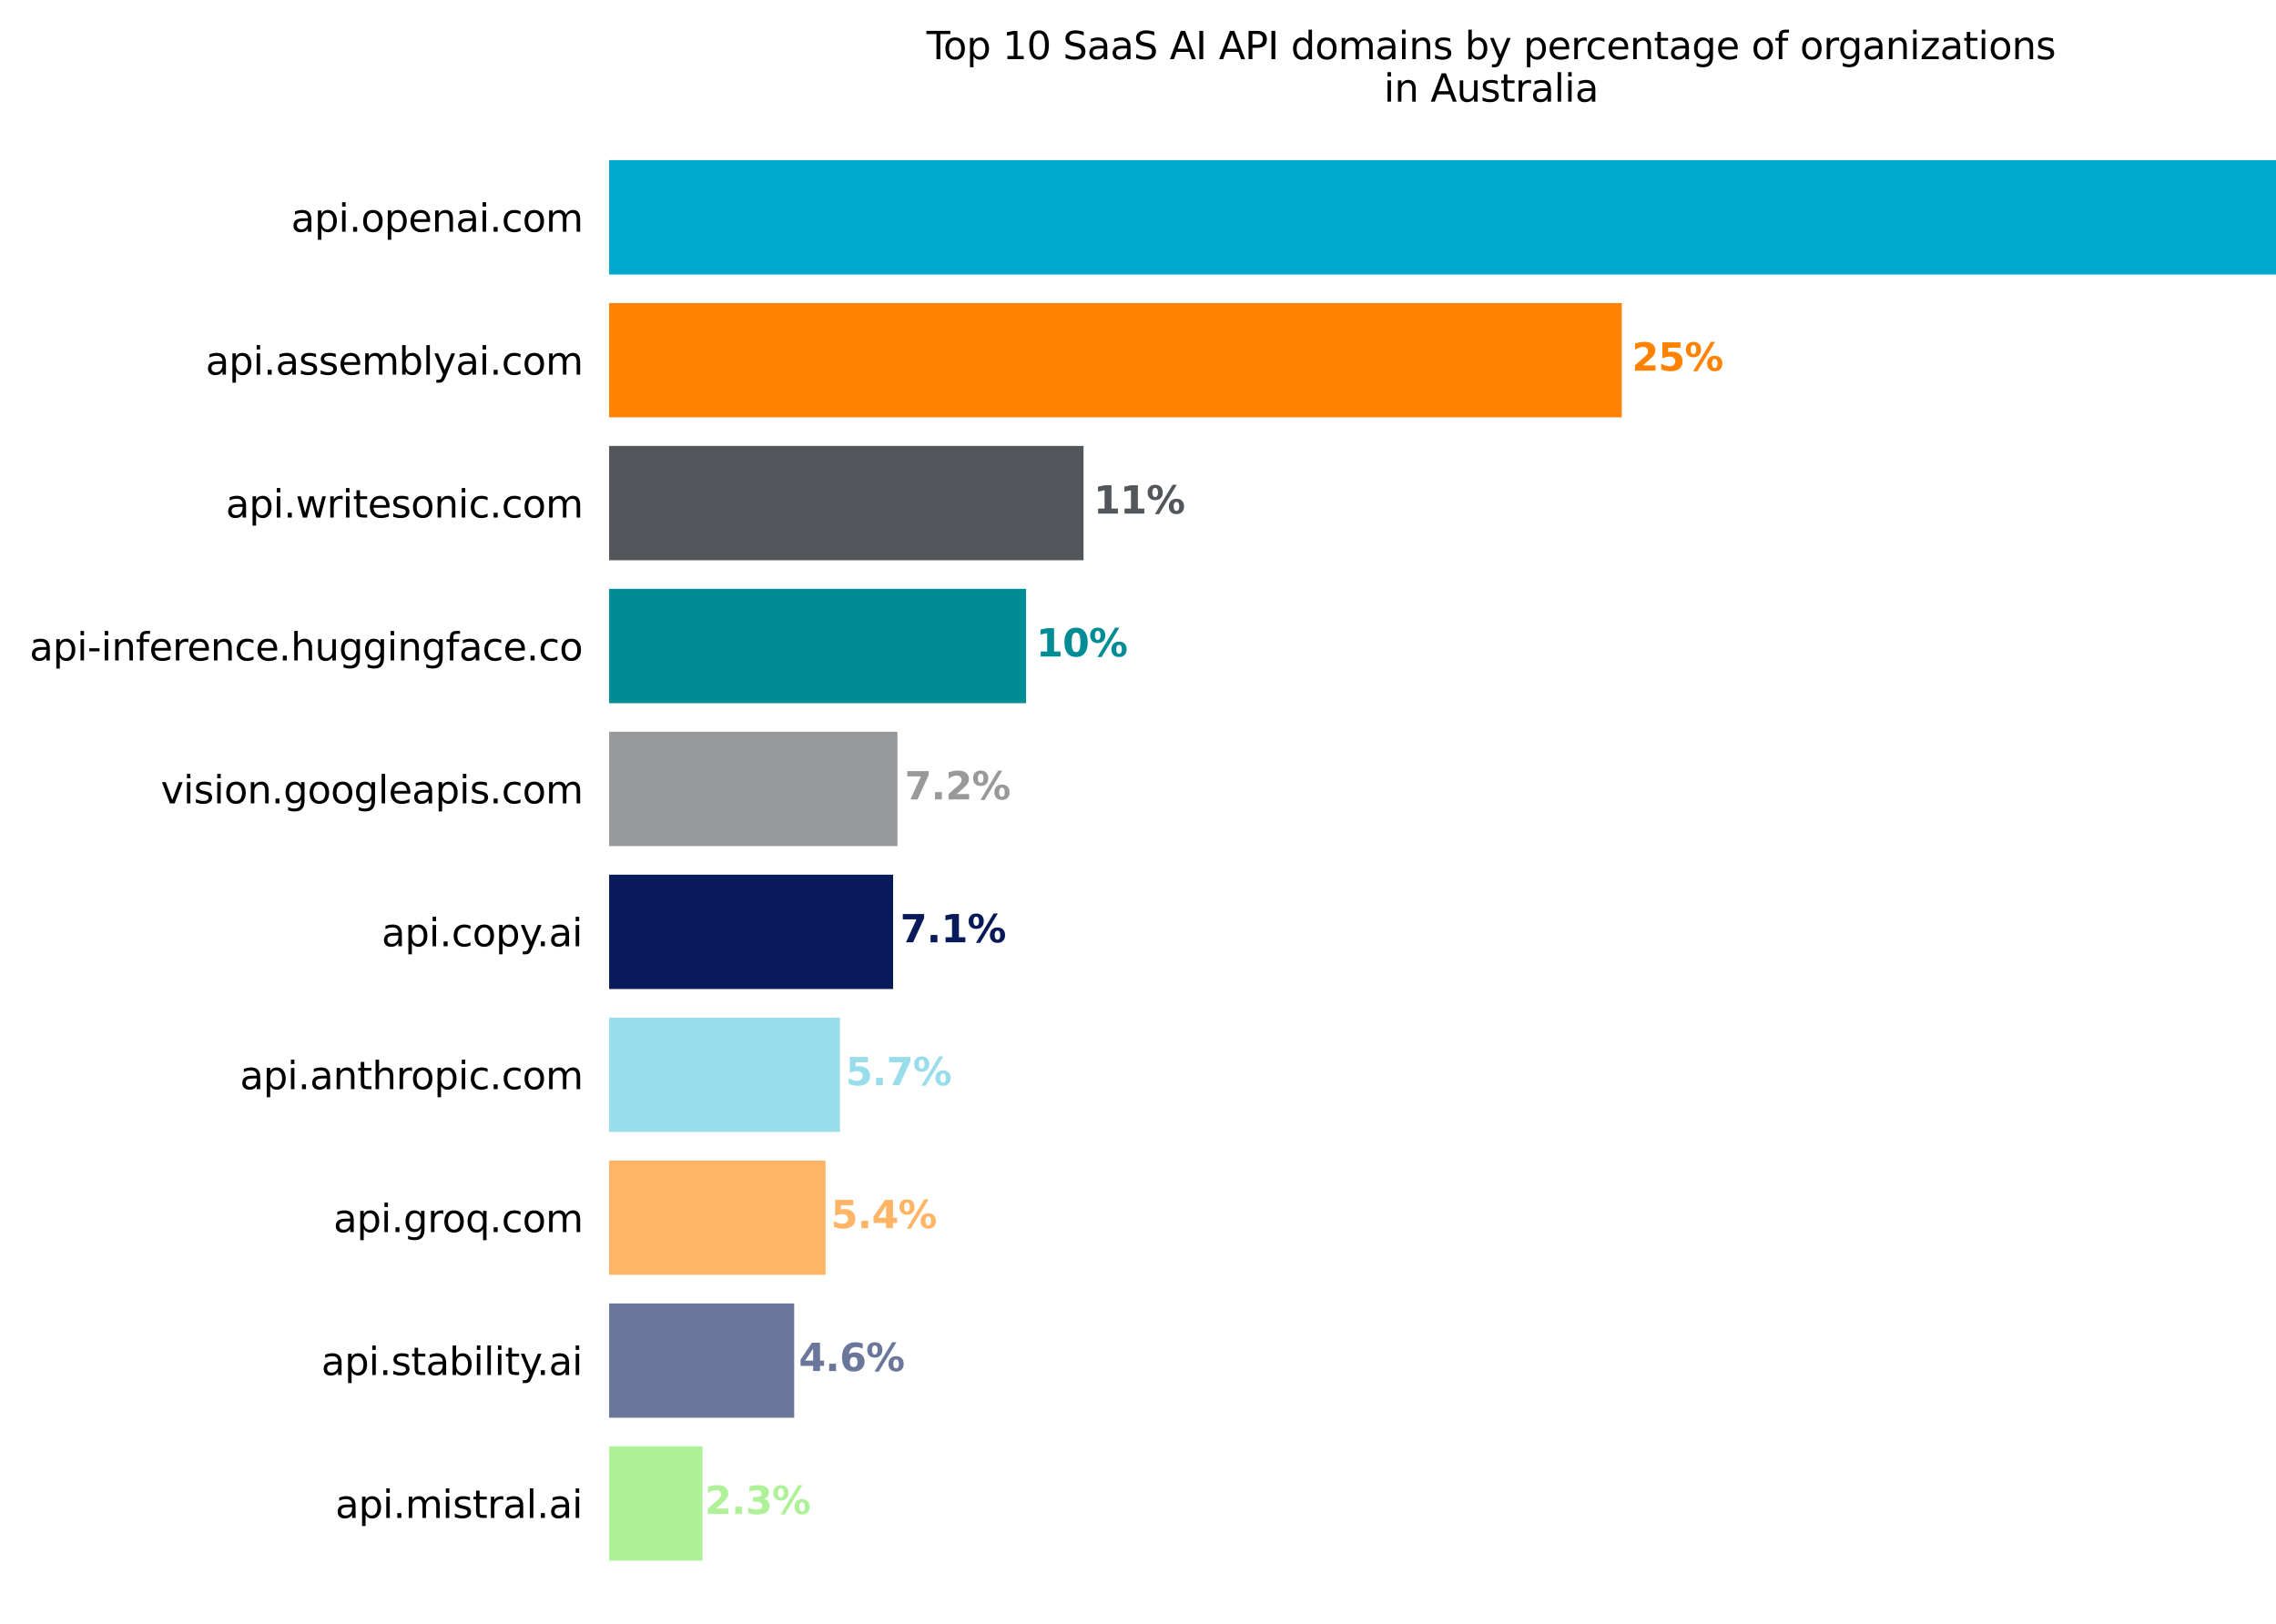 <?xml version="1.0" encoding="utf-8" standalone="no"?>
<!DOCTYPE svg PUBLIC "-//W3C//DTD SVG 1.1//EN"
  "http://www.w3.org/Graphics/SVG/1.1/DTD/svg11.dtd">
<svg xmlns:xlink="http://www.w3.org/1999/xlink" width="600pt" height="428.08pt" viewBox="0 0 600 428.08" xmlns="http://www.w3.org/2000/svg" version="1.1">
 <defs>
  <style type="text/css">*{stroke-linejoin: round; stroke-linecap: butt}</style>
 </defs>
 <g id="figure_1">
  <g id="patch_1">
   <path d="M 0 428.08 
L 600 428.08 
L 600 0 
L 0 0 
z
" style="fill: #ffffff"/>
  </g>
  <g id="axes_1">
   <g id="patch_2">
    <path d="M 160.575 420.88 
L 625.575 420.88 
L 625.575 32.8 
L 160.575 32.8 
z
" style="fill: #ffffff"/>
   </g>
   <g id="patch_3">
    <path d="M 160.575 42.219 
L 603.432 42.219 
L 603.432 72.362 
L 160.575 72.362 
z
" clip-path="url(#p4a5d4b3623)" style="fill: #00a9ce"/>
   </g>
   <g id="patch_4">
    <path d="M 160.575 79.897 
L 427.542 79.897 
L 427.542 110.039 
L 160.575 110.039 
z
" clip-path="url(#p4a5d4b3623)" style="fill: #ff8200"/>
   </g>
   <g id="patch_5">
    <path d="M 160.575 117.575 
L 285.64 117.575 
L 285.64 147.717 
L 160.575 147.717 
z
" clip-path="url(#p4a5d4b3623)" style="fill: #53565a"/>
   </g>
   <g id="patch_6">
    <path d="M 160.575 155.252 
L 270.5 155.252 
L 270.5 185.395 
L 160.575 185.395 
z
" clip-path="url(#p4a5d4b3623)" style="fill: #008c95"/>
   </g>
   <g id="patch_7">
    <path d="M 160.575 192.93 
L 236.59 192.93 
L 236.59 223.072 
L 160.575 223.072 
z
" clip-path="url(#p4a5d4b3623)" style="fill: #97999b"/>
   </g>
   <g id="patch_8">
    <path d="M 160.575 230.608 
L 235.442 230.608 
L 235.442 260.75 
L 160.575 260.75 
z
" clip-path="url(#p4a5d4b3623)" style="fill: #081a59"/>
   </g>
   <g id="patch_9">
    <path d="M 160.575 268.285 
L 221.424 268.285 
L 221.424 298.428 
L 160.575 298.428 
z
" clip-path="url(#p4a5d4b3623)" style="fill: #99ddeb"/>
   </g>
   <g id="patch_10">
    <path d="M 160.575 305.963 
L 217.639 305.963 
L 217.639 336.105 
L 160.575 336.105 
z
" clip-path="url(#p4a5d4b3623)" style="fill: #ffb466"/>
   </g>
   <g id="patch_11">
    <path d="M 160.575 343.641 
L 209.364 343.641 
L 209.364 373.783 
L 160.575 373.783 
z
" clip-path="url(#p4a5d4b3623)" style="fill: #6b769b"/>
   </g>
   <g id="patch_12">
    <path d="M 160.575 381.318 
L 185.191 381.318 
L 185.191 411.461 
L 160.575 411.461 
z
" clip-path="url(#p4a5d4b3623)" style="fill: #aff198"/>
   </g>
   <g id="matplotlib.axis_1">
    <g id="xtick_1"/>
    <g id="xtick_2"/>
    <g id="xtick_3"/>
    <g id="xtick_4"/>
    <g id="xtick_5"/>
    <g id="xtick_6"/>
    <g id="xtick_7"/>
    <g id="xtick_8"/>
    <g id="xtick_9"/>
   </g>
   <g id="matplotlib.axis_2">
    <g id="ytick_1">
     <g id="text_1">
      <!-- api.openai.com -->
      <g transform="translate(76.742 61.09) scale(0.1 -0.1)">
       <defs>
        <path id="DejaVuSans-61" d="M 2194 1759 
Q 1497 1759 1228 1600 
Q 959 1441 959 1056 
Q 959 750 1161 570 
Q 1363 391 1709 391 
Q 2188 391 2477 730 
Q 2766 1069 2766 1631 
L 2766 1759 
L 2194 1759 
z
M 3341 1997 
L 3341 0 
L 2766 0 
L 2766 531 
Q 2569 213 2275 61 
Q 1981 -91 1556 -91 
Q 1019 -91 701 211 
Q 384 513 384 1019 
Q 384 1609 779 1909 
Q 1175 2209 1959 2209 
L 2766 2209 
L 2766 2266 
Q 2766 2663 2505 2880 
Q 2244 3097 1772 3097 
Q 1472 3097 1187 3025 
Q 903 2953 641 2809 
L 641 3341 
Q 956 3463 1253 3523 
Q 1550 3584 1831 3584 
Q 2591 3584 2966 3190 
Q 3341 2797 3341 1997 
z
" transform="scale(0.016)"/>
        <path id="DejaVuSans-70" d="M 1159 525 
L 1159 -1331 
L 581 -1331 
L 581 3500 
L 1159 3500 
L 1159 2969 
Q 1341 3281 1617 3432 
Q 1894 3584 2278 3584 
Q 2916 3584 3314 3078 
Q 3713 2572 3713 1747 
Q 3713 922 3314 415 
Q 2916 -91 2278 -91 
Q 1894 -91 1617 61 
Q 1341 213 1159 525 
z
M 3116 1747 
Q 3116 2381 2855 2742 
Q 2594 3103 2138 3103 
Q 1681 3103 1420 2742 
Q 1159 2381 1159 1747 
Q 1159 1113 1420 752 
Q 1681 391 2138 391 
Q 2594 391 2855 752 
Q 3116 1113 3116 1747 
z
" transform="scale(0.016)"/>
        <path id="DejaVuSans-69" d="M 603 3500 
L 1178 3500 
L 1178 0 
L 603 0 
L 603 3500 
z
M 603 4863 
L 1178 4863 
L 1178 4134 
L 603 4134 
L 603 4863 
z
" transform="scale(0.016)"/>
        <path id="DejaVuSans-2e" d="M 684 794 
L 1344 794 
L 1344 0 
L 684 0 
L 684 794 
z
" transform="scale(0.016)"/>
        <path id="DejaVuSans-6f" d="M 1959 3097 
Q 1497 3097 1228 2736 
Q 959 2375 959 1747 
Q 959 1119 1226 758 
Q 1494 397 1959 397 
Q 2419 397 2687 759 
Q 2956 1122 2956 1747 
Q 2956 2369 2687 2733 
Q 2419 3097 1959 3097 
z
M 1959 3584 
Q 2709 3584 3137 3096 
Q 3566 2609 3566 1747 
Q 3566 888 3137 398 
Q 2709 -91 1959 -91 
Q 1206 -91 779 398 
Q 353 888 353 1747 
Q 353 2609 779 3096 
Q 1206 3584 1959 3584 
z
" transform="scale(0.016)"/>
        <path id="DejaVuSans-65" d="M 3597 1894 
L 3597 1613 
L 953 1613 
Q 991 1019 1311 708 
Q 1631 397 2203 397 
Q 2534 397 2845 478 
Q 3156 559 3463 722 
L 3463 178 
Q 3153 47 2828 -22 
Q 2503 -91 2169 -91 
Q 1331 -91 842 396 
Q 353 884 353 1716 
Q 353 2575 817 3079 
Q 1281 3584 2069 3584 
Q 2775 3584 3186 3129 
Q 3597 2675 3597 1894 
z
M 3022 2063 
Q 3016 2534 2758 2815 
Q 2500 3097 2075 3097 
Q 1594 3097 1305 2825 
Q 1016 2553 972 2059 
L 3022 2063 
z
" transform="scale(0.016)"/>
        <path id="DejaVuSans-6e" d="M 3513 2113 
L 3513 0 
L 2938 0 
L 2938 2094 
Q 2938 2591 2744 2837 
Q 2550 3084 2163 3084 
Q 1697 3084 1428 2787 
Q 1159 2491 1159 1978 
L 1159 0 
L 581 0 
L 581 3500 
L 1159 3500 
L 1159 2956 
Q 1366 3272 1645 3428 
Q 1925 3584 2291 3584 
Q 2894 3584 3203 3211 
Q 3513 2838 3513 2113 
z
" transform="scale(0.016)"/>
        <path id="DejaVuSans-63" d="M 3122 3366 
L 3122 2828 
Q 2878 2963 2633 3030 
Q 2388 3097 2138 3097 
Q 1578 3097 1268 2742 
Q 959 2388 959 1747 
Q 959 1106 1268 751 
Q 1578 397 2138 397 
Q 2388 397 2633 464 
Q 2878 531 3122 666 
L 3122 134 
Q 2881 22 2623 -34 
Q 2366 -91 2075 -91 
Q 1284 -91 818 406 
Q 353 903 353 1747 
Q 353 2603 823 3093 
Q 1294 3584 2113 3584 
Q 2378 3584 2631 3529 
Q 2884 3475 3122 3366 
z
" transform="scale(0.016)"/>
        <path id="DejaVuSans-6d" d="M 3328 2828 
Q 3544 3216 3844 3400 
Q 4144 3584 4550 3584 
Q 5097 3584 5394 3201 
Q 5691 2819 5691 2113 
L 5691 0 
L 5113 0 
L 5113 2094 
Q 5113 2597 4934 2840 
Q 4756 3084 4391 3084 
Q 3944 3084 3684 2787 
Q 3425 2491 3425 1978 
L 3425 0 
L 2847 0 
L 2847 2094 
Q 2847 2600 2669 2842 
Q 2491 3084 2119 3084 
Q 1678 3084 1418 2786 
Q 1159 2488 1159 1978 
L 1159 0 
L 581 0 
L 581 3500 
L 1159 3500 
L 1159 2956 
Q 1356 3278 1631 3431 
Q 1906 3584 2284 3584 
Q 2666 3584 2933 3390 
Q 3200 3197 3328 2828 
z
" transform="scale(0.016)"/>
       </defs>
       <use xlink:href="#DejaVuSans-61"/>
       <use xlink:href="#DejaVuSans-70" x="61.279"/>
       <use xlink:href="#DejaVuSans-69" x="124.756"/>
       <use xlink:href="#DejaVuSans-2e" x="152.539"/>
       <use xlink:href="#DejaVuSans-6f" x="184.326"/>
       <use xlink:href="#DejaVuSans-70" x="245.508"/>
       <use xlink:href="#DejaVuSans-65" x="308.984"/>
       <use xlink:href="#DejaVuSans-6e" x="370.508"/>
       <use xlink:href="#DejaVuSans-61" x="433.887"/>
       <use xlink:href="#DejaVuSans-69" x="495.166"/>
       <use xlink:href="#DejaVuSans-2e" x="522.949"/>
       <use xlink:href="#DejaVuSans-63" x="554.736"/>
       <use xlink:href="#DejaVuSans-6f" x="609.717"/>
       <use xlink:href="#DejaVuSans-6d" x="670.898"/>
      </g>
     </g>
    </g>
    <g id="ytick_2">
     <g id="text_2">
      <!-- api.assemblyai.com -->
      <g transform="translate(54.214 98.767) scale(0.1 -0.1)">
       <defs>
        <path id="DejaVuSans-73" d="M 2834 3397 
L 2834 2853 
Q 2591 2978 2328 3040 
Q 2066 3103 1784 3103 
Q 1356 3103 1142 2972 
Q 928 2841 928 2578 
Q 928 2378 1081 2264 
Q 1234 2150 1697 2047 
L 1894 2003 
Q 2506 1872 2764 1633 
Q 3022 1394 3022 966 
Q 3022 478 2636 193 
Q 2250 -91 1575 -91 
Q 1294 -91 989 -36 
Q 684 19 347 128 
L 347 722 
Q 666 556 975 473 
Q 1284 391 1588 391 
Q 1994 391 2212 530 
Q 2431 669 2431 922 
Q 2431 1156 2273 1281 
Q 2116 1406 1581 1522 
L 1381 1569 
Q 847 1681 609 1914 
Q 372 2147 372 2553 
Q 372 3047 722 3315 
Q 1072 3584 1716 3584 
Q 2034 3584 2315 3537 
Q 2597 3491 2834 3397 
z
" transform="scale(0.016)"/>
        <path id="DejaVuSans-62" d="M 3116 1747 
Q 3116 2381 2855 2742 
Q 2594 3103 2138 3103 
Q 1681 3103 1420 2742 
Q 1159 2381 1159 1747 
Q 1159 1113 1420 752 
Q 1681 391 2138 391 
Q 2594 391 2855 752 
Q 3116 1113 3116 1747 
z
M 1159 2969 
Q 1341 3281 1617 3432 
Q 1894 3584 2278 3584 
Q 2916 3584 3314 3078 
Q 3713 2572 3713 1747 
Q 3713 922 3314 415 
Q 2916 -91 2278 -91 
Q 1894 -91 1617 61 
Q 1341 213 1159 525 
L 1159 0 
L 581 0 
L 581 4863 
L 1159 4863 
L 1159 2969 
z
" transform="scale(0.016)"/>
        <path id="DejaVuSans-6c" d="M 603 4863 
L 1178 4863 
L 1178 0 
L 603 0 
L 603 4863 
z
" transform="scale(0.016)"/>
        <path id="DejaVuSans-79" d="M 2059 -325 
Q 1816 -950 1584 -1140 
Q 1353 -1331 966 -1331 
L 506 -1331 
L 506 -850 
L 844 -850 
Q 1081 -850 1212 -737 
Q 1344 -625 1503 -206 
L 1606 56 
L 191 3500 
L 800 3500 
L 1894 763 
L 2988 3500 
L 3597 3500 
L 2059 -325 
z
" transform="scale(0.016)"/>
       </defs>
       <use xlink:href="#DejaVuSans-61"/>
       <use xlink:href="#DejaVuSans-70" x="61.279"/>
       <use xlink:href="#DejaVuSans-69" x="124.756"/>
       <use xlink:href="#DejaVuSans-2e" x="152.539"/>
       <use xlink:href="#DejaVuSans-61" x="184.326"/>
       <use xlink:href="#DejaVuSans-73" x="245.605"/>
       <use xlink:href="#DejaVuSans-73" x="297.705"/>
       <use xlink:href="#DejaVuSans-65" x="349.805"/>
       <use xlink:href="#DejaVuSans-6d" x="411.328"/>
       <use xlink:href="#DejaVuSans-62" x="508.74"/>
       <use xlink:href="#DejaVuSans-6c" x="572.217"/>
       <use xlink:href="#DejaVuSans-79" x="600"/>
       <use xlink:href="#DejaVuSans-61" x="659.18"/>
       <use xlink:href="#DejaVuSans-69" x="720.459"/>
       <use xlink:href="#DejaVuSans-2e" x="748.242"/>
       <use xlink:href="#DejaVuSans-63" x="780.029"/>
       <use xlink:href="#DejaVuSans-6f" x="835.01"/>
       <use xlink:href="#DejaVuSans-6d" x="896.191"/>
      </g>
     </g>
    </g>
    <g id="ytick_3">
     <g id="text_3">
      <!-- api.writesonic.com -->
      <g transform="translate(59.523 136.445) scale(0.1 -0.1)">
       <defs>
        <path id="DejaVuSans-77" d="M 269 3500 
L 844 3500 
L 1563 769 
L 2278 3500 
L 2956 3500 
L 3675 769 
L 4391 3500 
L 4966 3500 
L 4050 0 
L 3372 0 
L 2619 2869 
L 1863 0 
L 1184 0 
L 269 3500 
z
" transform="scale(0.016)"/>
        <path id="DejaVuSans-72" d="M 2631 2963 
Q 2534 3019 2420 3045 
Q 2306 3072 2169 3072 
Q 1681 3072 1420 2755 
Q 1159 2438 1159 1844 
L 1159 0 
L 581 0 
L 581 3500 
L 1159 3500 
L 1159 2956 
Q 1341 3275 1631 3429 
Q 1922 3584 2338 3584 
Q 2397 3584 2469 3576 
Q 2541 3569 2628 3553 
L 2631 2963 
z
" transform="scale(0.016)"/>
        <path id="DejaVuSans-74" d="M 1172 4494 
L 1172 3500 
L 2356 3500 
L 2356 3053 
L 1172 3053 
L 1172 1153 
Q 1172 725 1289 603 
Q 1406 481 1766 481 
L 2356 481 
L 2356 0 
L 1766 0 
Q 1100 0 847 248 
Q 594 497 594 1153 
L 594 3053 
L 172 3053 
L 172 3500 
L 594 3500 
L 594 4494 
L 1172 4494 
z
" transform="scale(0.016)"/>
       </defs>
       <use xlink:href="#DejaVuSans-61"/>
       <use xlink:href="#DejaVuSans-70" x="61.279"/>
       <use xlink:href="#DejaVuSans-69" x="124.756"/>
       <use xlink:href="#DejaVuSans-2e" x="152.539"/>
       <use xlink:href="#DejaVuSans-77" x="184.326"/>
       <use xlink:href="#DejaVuSans-72" x="266.113"/>
       <use xlink:href="#DejaVuSans-69" x="307.227"/>
       <use xlink:href="#DejaVuSans-74" x="335.01"/>
       <use xlink:href="#DejaVuSans-65" x="374.219"/>
       <use xlink:href="#DejaVuSans-73" x="435.742"/>
       <use xlink:href="#DejaVuSans-6f" x="487.842"/>
       <use xlink:href="#DejaVuSans-6e" x="549.023"/>
       <use xlink:href="#DejaVuSans-69" x="612.402"/>
       <use xlink:href="#DejaVuSans-63" x="640.186"/>
       <use xlink:href="#DejaVuSans-2e" x="695.166"/>
       <use xlink:href="#DejaVuSans-63" x="726.953"/>
       <use xlink:href="#DejaVuSans-6f" x="781.934"/>
       <use xlink:href="#DejaVuSans-6d" x="843.115"/>
      </g>
     </g>
    </g>
    <g id="ytick_4">
     <g id="text_4">
      <!-- api-inference.huggingface.co -->
      <g transform="translate(7.786 174.123) scale(0.1 -0.1)">
       <defs>
        <path id="DejaVuSans-2d" d="M 313 2009 
L 1997 2009 
L 1997 1497 
L 313 1497 
L 313 2009 
z
" transform="scale(0.016)"/>
        <path id="DejaVuSans-66" d="M 2375 4863 
L 2375 4384 
L 1825 4384 
Q 1516 4384 1395 4259 
Q 1275 4134 1275 3809 
L 1275 3500 
L 2222 3500 
L 2222 3053 
L 1275 3053 
L 1275 0 
L 697 0 
L 697 3053 
L 147 3053 
L 147 3500 
L 697 3500 
L 697 3744 
Q 697 4328 969 4595 
Q 1241 4863 1831 4863 
L 2375 4863 
z
" transform="scale(0.016)"/>
        <path id="DejaVuSans-68" d="M 3513 2113 
L 3513 0 
L 2938 0 
L 2938 2094 
Q 2938 2591 2744 2837 
Q 2550 3084 2163 3084 
Q 1697 3084 1428 2787 
Q 1159 2491 1159 1978 
L 1159 0 
L 581 0 
L 581 4863 
L 1159 4863 
L 1159 2956 
Q 1366 3272 1645 3428 
Q 1925 3584 2291 3584 
Q 2894 3584 3203 3211 
Q 3513 2838 3513 2113 
z
" transform="scale(0.016)"/>
        <path id="DejaVuSans-75" d="M 544 1381 
L 544 3500 
L 1119 3500 
L 1119 1403 
Q 1119 906 1312 657 
Q 1506 409 1894 409 
Q 2359 409 2629 706 
Q 2900 1003 2900 1516 
L 2900 3500 
L 3475 3500 
L 3475 0 
L 2900 0 
L 2900 538 
Q 2691 219 2414 64 
Q 2138 -91 1772 -91 
Q 1169 -91 856 284 
Q 544 659 544 1381 
z
M 1991 3584 
L 1991 3584 
z
" transform="scale(0.016)"/>
        <path id="DejaVuSans-67" d="M 2906 1791 
Q 2906 2416 2648 2759 
Q 2391 3103 1925 3103 
Q 1463 3103 1205 2759 
Q 947 2416 947 1791 
Q 947 1169 1205 825 
Q 1463 481 1925 481 
Q 2391 481 2648 825 
Q 2906 1169 2906 1791 
z
M 3481 434 
Q 3481 -459 3084 -895 
Q 2688 -1331 1869 -1331 
Q 1566 -1331 1297 -1286 
Q 1028 -1241 775 -1147 
L 775 -588 
Q 1028 -725 1275 -790 
Q 1522 -856 1778 -856 
Q 2344 -856 2625 -561 
Q 2906 -266 2906 331 
L 2906 616 
Q 2728 306 2450 153 
Q 2172 0 1784 0 
Q 1141 0 747 490 
Q 353 981 353 1791 
Q 353 2603 747 3093 
Q 1141 3584 1784 3584 
Q 2172 3584 2450 3431 
Q 2728 3278 2906 2969 
L 2906 3500 
L 3481 3500 
L 3481 434 
z
" transform="scale(0.016)"/>
       </defs>
       <use xlink:href="#DejaVuSans-61"/>
       <use xlink:href="#DejaVuSans-70" x="61.279"/>
       <use xlink:href="#DejaVuSans-69" x="124.756"/>
       <use xlink:href="#DejaVuSans-2d" x="152.539"/>
       <use xlink:href="#DejaVuSans-69" x="188.623"/>
       <use xlink:href="#DejaVuSans-6e" x="216.406"/>
       <use xlink:href="#DejaVuSans-66" x="279.785"/>
       <use xlink:href="#DejaVuSans-65" x="314.99"/>
       <use xlink:href="#DejaVuSans-72" x="376.514"/>
       <use xlink:href="#DejaVuSans-65" x="415.377"/>
       <use xlink:href="#DejaVuSans-6e" x="476.9"/>
       <use xlink:href="#DejaVuSans-63" x="540.279"/>
       <use xlink:href="#DejaVuSans-65" x="595.26"/>
       <use xlink:href="#DejaVuSans-2e" x="656.783"/>
       <use xlink:href="#DejaVuSans-68" x="688.57"/>
       <use xlink:href="#DejaVuSans-75" x="751.949"/>
       <use xlink:href="#DejaVuSans-67" x="815.328"/>
       <use xlink:href="#DejaVuSans-67" x="878.805"/>
       <use xlink:href="#DejaVuSans-69" x="942.281"/>
       <use xlink:href="#DejaVuSans-6e" x="970.064"/>
       <use xlink:href="#DejaVuSans-67" x="1033.443"/>
       <use xlink:href="#DejaVuSans-66" x="1096.92"/>
       <use xlink:href="#DejaVuSans-61" x="1132.125"/>
       <use xlink:href="#DejaVuSans-63" x="1193.404"/>
       <use xlink:href="#DejaVuSans-65" x="1248.385"/>
       <use xlink:href="#DejaVuSans-2e" x="1309.908"/>
       <use xlink:href="#DejaVuSans-63" x="1341.695"/>
       <use xlink:href="#DejaVuSans-6f" x="1396.676"/>
      </g>
     </g>
    </g>
    <g id="ytick_5">
     <g id="text_5">
      <!-- vision.googleapis.com -->
      <g transform="translate(42.391 211.8) scale(0.1 -0.1)">
       <defs>
        <path id="DejaVuSans-76" d="M 191 3500 
L 800 3500 
L 1894 563 
L 2988 3500 
L 3597 3500 
L 2284 0 
L 1503 0 
L 191 3500 
z
" transform="scale(0.016)"/>
       </defs>
       <use xlink:href="#DejaVuSans-76"/>
       <use xlink:href="#DejaVuSans-69" x="59.18"/>
       <use xlink:href="#DejaVuSans-73" x="86.963"/>
       <use xlink:href="#DejaVuSans-69" x="139.062"/>
       <use xlink:href="#DejaVuSans-6f" x="166.846"/>
       <use xlink:href="#DejaVuSans-6e" x="228.027"/>
       <use xlink:href="#DejaVuSans-2e" x="291.406"/>
       <use xlink:href="#DejaVuSans-67" x="323.193"/>
       <use xlink:href="#DejaVuSans-6f" x="386.67"/>
       <use xlink:href="#DejaVuSans-6f" x="447.852"/>
       <use xlink:href="#DejaVuSans-67" x="509.033"/>
       <use xlink:href="#DejaVuSans-6c" x="572.51"/>
       <use xlink:href="#DejaVuSans-65" x="600.293"/>
       <use xlink:href="#DejaVuSans-61" x="661.816"/>
       <use xlink:href="#DejaVuSans-70" x="723.096"/>
       <use xlink:href="#DejaVuSans-69" x="786.572"/>
       <use xlink:href="#DejaVuSans-73" x="814.355"/>
       <use xlink:href="#DejaVuSans-2e" x="866.455"/>
       <use xlink:href="#DejaVuSans-63" x="898.242"/>
       <use xlink:href="#DejaVuSans-6f" x="953.223"/>
       <use xlink:href="#DejaVuSans-6d" x="1014.404"/>
      </g>
     </g>
    </g>
    <g id="ytick_6">
     <g id="text_6">
      <!-- api.copy.ai -->
      <g transform="translate(100.598 249.478) scale(0.1 -0.1)">
       <use xlink:href="#DejaVuSans-61"/>
       <use xlink:href="#DejaVuSans-70" x="61.279"/>
       <use xlink:href="#DejaVuSans-69" x="124.756"/>
       <use xlink:href="#DejaVuSans-2e" x="152.539"/>
       <use xlink:href="#DejaVuSans-63" x="184.326"/>
       <use xlink:href="#DejaVuSans-6f" x="239.307"/>
       <use xlink:href="#DejaVuSans-70" x="300.488"/>
       <use xlink:href="#DejaVuSans-79" x="363.965"/>
       <use xlink:href="#DejaVuSans-2e" x="408.895"/>
       <use xlink:href="#DejaVuSans-61" x="440.682"/>
       <use xlink:href="#DejaVuSans-69" x="501.961"/>
      </g>
     </g>
    </g>
    <g id="ytick_7">
     <g id="text_7">
      <!-- api.anthropic.com -->
      <g transform="translate(63.253 287.156) scale(0.1 -0.1)">
       <use xlink:href="#DejaVuSans-61"/>
       <use xlink:href="#DejaVuSans-70" x="61.279"/>
       <use xlink:href="#DejaVuSans-69" x="124.756"/>
       <use xlink:href="#DejaVuSans-2e" x="152.539"/>
       <use xlink:href="#DejaVuSans-61" x="184.326"/>
       <use xlink:href="#DejaVuSans-6e" x="245.605"/>
       <use xlink:href="#DejaVuSans-74" x="308.984"/>
       <use xlink:href="#DejaVuSans-68" x="348.193"/>
       <use xlink:href="#DejaVuSans-72" x="411.572"/>
       <use xlink:href="#DejaVuSans-6f" x="450.436"/>
       <use xlink:href="#DejaVuSans-70" x="511.617"/>
       <use xlink:href="#DejaVuSans-69" x="575.094"/>
       <use xlink:href="#DejaVuSans-63" x="602.877"/>
       <use xlink:href="#DejaVuSans-2e" x="657.857"/>
       <use xlink:href="#DejaVuSans-63" x="689.645"/>
       <use xlink:href="#DejaVuSans-6f" x="744.625"/>
       <use xlink:href="#DejaVuSans-6d" x="805.807"/>
      </g>
     </g>
    </g>
    <g id="ytick_8">
     <g id="text_8">
      <!-- api.groq.com -->
      <g transform="translate(87.905 324.833) scale(0.1 -0.1)">
       <defs>
        <path id="DejaVuSans-71" d="M 947 1747 
Q 947 1113 1208 752 
Q 1469 391 1925 391 
Q 2381 391 2643 752 
Q 2906 1113 2906 1747 
Q 2906 2381 2643 2742 
Q 2381 3103 1925 3103 
Q 1469 3103 1208 2742 
Q 947 2381 947 1747 
z
M 2906 525 
Q 2725 213 2448 61 
Q 2172 -91 1784 -91 
Q 1150 -91 751 415 
Q 353 922 353 1747 
Q 353 2572 751 3078 
Q 1150 3584 1784 3584 
Q 2172 3584 2448 3432 
Q 2725 3281 2906 2969 
L 2906 3500 
L 3481 3500 
L 3481 -1331 
L 2906 -1331 
L 2906 525 
z
" transform="scale(0.016)"/>
       </defs>
       <use xlink:href="#DejaVuSans-61"/>
       <use xlink:href="#DejaVuSans-70" x="61.279"/>
       <use xlink:href="#DejaVuSans-69" x="124.756"/>
       <use xlink:href="#DejaVuSans-2e" x="152.539"/>
       <use xlink:href="#DejaVuSans-67" x="184.326"/>
       <use xlink:href="#DejaVuSans-72" x="247.803"/>
       <use xlink:href="#DejaVuSans-6f" x="286.666"/>
       <use xlink:href="#DejaVuSans-71" x="347.848"/>
       <use xlink:href="#DejaVuSans-2e" x="411.324"/>
       <use xlink:href="#DejaVuSans-63" x="443.111"/>
       <use xlink:href="#DejaVuSans-6f" x="498.092"/>
       <use xlink:href="#DejaVuSans-6d" x="559.273"/>
      </g>
     </g>
    </g>
    <g id="ytick_9">
     <g id="text_9">
      <!-- api.stability.ai -->
      <g transform="translate(84.703 362.511) scale(0.1 -0.1)">
       <use xlink:href="#DejaVuSans-61"/>
       <use xlink:href="#DejaVuSans-70" x="61.279"/>
       <use xlink:href="#DejaVuSans-69" x="124.756"/>
       <use xlink:href="#DejaVuSans-2e" x="152.539"/>
       <use xlink:href="#DejaVuSans-73" x="184.326"/>
       <use xlink:href="#DejaVuSans-74" x="236.426"/>
       <use xlink:href="#DejaVuSans-61" x="275.635"/>
       <use xlink:href="#DejaVuSans-62" x="336.914"/>
       <use xlink:href="#DejaVuSans-69" x="400.391"/>
       <use xlink:href="#DejaVuSans-6c" x="428.174"/>
       <use xlink:href="#DejaVuSans-69" x="455.957"/>
       <use xlink:href="#DejaVuSans-74" x="483.74"/>
       <use xlink:href="#DejaVuSans-79" x="522.949"/>
       <use xlink:href="#DejaVuSans-2e" x="567.879"/>
       <use xlink:href="#DejaVuSans-61" x="599.666"/>
       <use xlink:href="#DejaVuSans-69" x="660.945"/>
      </g>
     </g>
    </g>
    <g id="ytick_10">
     <g id="text_10">
      <!-- api.mistral.ai -->
      <g transform="translate(88.392 400.189) scale(0.1 -0.1)">
       <use xlink:href="#DejaVuSans-61"/>
       <use xlink:href="#DejaVuSans-70" x="61.279"/>
       <use xlink:href="#DejaVuSans-69" x="124.756"/>
       <use xlink:href="#DejaVuSans-2e" x="152.539"/>
       <use xlink:href="#DejaVuSans-6d" x="184.326"/>
       <use xlink:href="#DejaVuSans-69" x="281.738"/>
       <use xlink:href="#DejaVuSans-73" x="309.521"/>
       <use xlink:href="#DejaVuSans-74" x="361.621"/>
       <use xlink:href="#DejaVuSans-72" x="400.83"/>
       <use xlink:href="#DejaVuSans-61" x="441.943"/>
       <use xlink:href="#DejaVuSans-6c" x="503.223"/>
       <use xlink:href="#DejaVuSans-2e" x="531.006"/>
       <use xlink:href="#DejaVuSans-61" x="562.793"/>
       <use xlink:href="#DejaVuSans-69" x="624.072"/>
      </g>
     </g>
    </g>
   </g>
   <g id="text_11">
    <!-- 41% -->
    <g style="fill: #00a9ce" transform="translate(606.082 60.05) scale(0.1 -0.1)">
     <defs>
      <path id="DejaVuSans-Bold-34" d="M 2356 3675 
L 1038 1722 
L 2356 1722 
L 2356 3675 
z
M 2156 4666 
L 3494 4666 
L 3494 1722 
L 4159 1722 
L 4159 850 
L 3494 850 
L 3494 0 
L 2356 0 
L 2356 850 
L 288 850 
L 288 1881 
L 2156 4666 
z
" transform="scale(0.016)"/>
      <path id="DejaVuSans-Bold-31" d="M 750 831 
L 1813 831 
L 1813 3847 
L 722 3622 
L 722 4441 
L 1806 4666 
L 2950 4666 
L 2950 831 
L 4013 831 
L 4013 0 
L 750 0 
L 750 831 
z
" transform="scale(0.016)"/>
      <path id="DejaVuSans-Bold-25" d="M 4959 1925 
Q 4738 1925 4616 1733 
Q 4494 1541 4494 1184 
Q 4494 825 4614 633 
Q 4734 441 4959 441 
Q 5184 441 5303 633 
Q 5422 825 5422 1184 
Q 5422 1541 5301 1733 
Q 5181 1925 4959 1925 
z
M 4959 2450 
Q 5541 2450 5875 2112 
Q 6209 1775 6209 1184 
Q 6209 594 5875 251 
Q 5541 -91 4959 -91 
Q 4378 -91 4042 251 
Q 3706 594 3706 1184 
Q 3706 1772 4042 2111 
Q 4378 2450 4959 2450 
z
M 2094 -91 
L 1403 -91 
L 4319 4750 
L 5013 4750 
L 2094 -91 
z
M 1453 4750 
Q 2034 4750 2367 4411 
Q 2700 4072 2700 3481 
Q 2700 2891 2367 2550 
Q 2034 2209 1453 2209 
Q 872 2209 539 2550 
Q 206 2891 206 3481 
Q 206 4072 539 4411 
Q 872 4750 1453 4750 
z
M 1453 4225 
Q 1228 4225 1106 4031 
Q 984 3838 984 3481 
Q 984 3122 1106 2926 
Q 1228 2731 1453 2731 
Q 1678 2731 1798 2926 
Q 1919 3122 1919 3481 
Q 1919 3838 1797 4031 
Q 1675 4225 1453 4225 
z
" transform="scale(0.016)"/>
     </defs>
     <use xlink:href="#DejaVuSans-Bold-34"/>
     <use xlink:href="#DejaVuSans-Bold-31" x="69.58"/>
     <use xlink:href="#DejaVuSans-Bold-25" x="139.16"/>
    </g>
   </g>
   <g id="text_12">
    <!-- 25% -->
    <g style="fill: #ff8200" transform="translate(430.192 97.728) scale(0.1 -0.1)">
     <defs>
      <path id="DejaVuSans-Bold-32" d="M 1844 884 
L 3897 884 
L 3897 0 
L 506 0 
L 506 884 
L 2209 2388 
Q 2438 2594 2547 2791 
Q 2656 2988 2656 3200 
Q 2656 3528 2436 3728 
Q 2216 3928 1850 3928 
Q 1569 3928 1234 3808 
Q 900 3688 519 3450 
L 519 4475 
Q 925 4609 1322 4679 
Q 1719 4750 2100 4750 
Q 2938 4750 3402 4381 
Q 3866 4013 3866 3353 
Q 3866 2972 3669 2642 
Q 3472 2313 2841 1759 
L 1844 884 
z
" transform="scale(0.016)"/>
      <path id="DejaVuSans-Bold-35" d="M 678 4666 
L 3669 4666 
L 3669 3781 
L 1638 3781 
L 1638 3059 
Q 1775 3097 1914 3117 
Q 2053 3138 2203 3138 
Q 3056 3138 3531 2711 
Q 4006 2284 4006 1522 
Q 4006 766 3489 337 
Q 2972 -91 2053 -91 
Q 1656 -91 1267 -14 
Q 878 63 494 219 
L 494 1166 
Q 875 947 1217 837 
Q 1559 728 1863 728 
Q 2300 728 2551 942 
Q 2803 1156 2803 1522 
Q 2803 1891 2551 2103 
Q 2300 2316 1863 2316 
Q 1603 2316 1309 2248 
Q 1016 2181 678 2041 
L 678 4666 
z
" transform="scale(0.016)"/>
     </defs>
     <use xlink:href="#DejaVuSans-Bold-32"/>
     <use xlink:href="#DejaVuSans-Bold-35" x="69.58"/>
     <use xlink:href="#DejaVuSans-Bold-25" x="139.16"/>
    </g>
   </g>
   <g id="text_13">
    <!-- 11% -->
    <g style="fill: #53565a" transform="translate(288.29 135.405) scale(0.1 -0.1)">
     <use xlink:href="#DejaVuSans-Bold-31"/>
     <use xlink:href="#DejaVuSans-Bold-31" x="69.58"/>
     <use xlink:href="#DejaVuSans-Bold-25" x="139.16"/>
    </g>
   </g>
   <g id="text_14">
    <!-- 10% -->
    <g style="fill: #008c95" transform="translate(273.15 173.083) scale(0.1 -0.1)">
     <defs>
      <path id="DejaVuSans-Bold-30" d="M 2944 2338 
Q 2944 3213 2780 3570 
Q 2616 3928 2228 3928 
Q 1841 3928 1675 3570 
Q 1509 3213 1509 2338 
Q 1509 1453 1675 1090 
Q 1841 728 2228 728 
Q 2613 728 2778 1090 
Q 2944 1453 2944 2338 
z
M 4147 2328 
Q 4147 1169 3647 539 
Q 3147 -91 2228 -91 
Q 1306 -91 806 539 
Q 306 1169 306 2328 
Q 306 3491 806 4120 
Q 1306 4750 2228 4750 
Q 3147 4750 3647 4120 
Q 4147 3491 4147 2328 
z
" transform="scale(0.016)"/>
     </defs>
     <use xlink:href="#DejaVuSans-Bold-31"/>
     <use xlink:href="#DejaVuSans-Bold-30" x="69.58"/>
     <use xlink:href="#DejaVuSans-Bold-25" x="139.16"/>
    </g>
   </g>
   <g id="text_15">
    <!-- 7.2% -->
    <g style="fill: #97999b" transform="translate(238.491 210.761) scale(0.1 -0.1)">
     <defs>
      <path id="DejaVuSans-Bold-37" d="M 428 4666 
L 3944 4666 
L 3944 3988 
L 2125 0 
L 953 0 
L 2675 3781 
L 428 3781 
L 428 4666 
z
" transform="scale(0.016)"/>
      <path id="DejaVuSans-Bold-2e" d="M 653 1209 
L 1778 1209 
L 1778 0 
L 653 0 
L 653 1209 
z
" transform="scale(0.016)"/>
     </defs>
     <use xlink:href="#DejaVuSans-Bold-37"/>
     <use xlink:href="#DejaVuSans-Bold-2e" x="69.58"/>
     <use xlink:href="#DejaVuSans-Bold-32" x="107.568"/>
     <use xlink:href="#DejaVuSans-Bold-25" x="177.148"/>
    </g>
   </g>
   <g id="text_16">
    <!-- 7.1% -->
    <g style="fill: #081a59" transform="translate(237.313 248.438) scale(0.1 -0.1)">
     <use xlink:href="#DejaVuSans-Bold-37"/>
     <use xlink:href="#DejaVuSans-Bold-2e" x="69.58"/>
     <use xlink:href="#DejaVuSans-Bold-31" x="107.568"/>
     <use xlink:href="#DejaVuSans-Bold-25" x="177.148"/>
    </g>
   </g>
   <g id="text_17">
    <!-- 5.7% -->
    <g style="fill: #99ddeb" transform="translate(222.945 286.116) scale(0.1 -0.1)">
     <use xlink:href="#DejaVuSans-Bold-35"/>
     <use xlink:href="#DejaVuSans-Bold-2e" x="69.58"/>
     <use xlink:href="#DejaVuSans-Bold-37" x="107.568"/>
     <use xlink:href="#DejaVuSans-Bold-25" x="177.148"/>
    </g>
   </g>
   <g id="text_18">
    <!-- 5.4% -->
    <g style="fill: #ffb466" transform="translate(219.065 323.794) scale(0.1 -0.1)">
     <use xlink:href="#DejaVuSans-Bold-35"/>
     <use xlink:href="#DejaVuSans-Bold-2e" x="69.58"/>
     <use xlink:href="#DejaVuSans-Bold-34" x="107.568"/>
     <use xlink:href="#DejaVuSans-Bold-25" x="177.148"/>
    </g>
   </g>
   <g id="text_19">
    <!-- 4.6% -->
    <g style="fill: #6b769b" transform="translate(210.583 361.471) scale(0.1 -0.1)">
     <defs>
      <path id="DejaVuSans-Bold-36" d="M 2316 2303 
Q 2000 2303 1842 2098 
Q 1684 1894 1684 1484 
Q 1684 1075 1842 870 
Q 2000 666 2316 666 
Q 2634 666 2792 870 
Q 2950 1075 2950 1484 
Q 2950 1894 2792 2098 
Q 2634 2303 2316 2303 
z
M 3803 4544 
L 3803 3681 
Q 3506 3822 3243 3889 
Q 2981 3956 2731 3956 
Q 2194 3956 1894 3657 
Q 1594 3359 1544 2772 
Q 1750 2925 1990 3001 
Q 2231 3078 2516 3078 
Q 3231 3078 3670 2659 
Q 4109 2241 4109 1563 
Q 4109 813 3618 361 
Q 3128 -91 2303 -91 
Q 1394 -91 895 523 
Q 397 1138 397 2266 
Q 397 3422 980 4083 
Q 1563 4744 2578 4744 
Q 2900 4744 3203 4694 
Q 3506 4644 3803 4544 
z
" transform="scale(0.016)"/>
     </defs>
     <use xlink:href="#DejaVuSans-Bold-34"/>
     <use xlink:href="#DejaVuSans-Bold-2e" x="69.58"/>
     <use xlink:href="#DejaVuSans-Bold-36" x="107.568"/>
     <use xlink:href="#DejaVuSans-Bold-25" x="177.148"/>
    </g>
   </g>
   <g id="text_20">
    <!-- 2.3% -->
    <g style="fill: #aff198" transform="translate(185.807 399.149) scale(0.1 -0.1)">
     <defs>
      <path id="DejaVuSans-Bold-33" d="M 2981 2516 
Q 3453 2394 3698 2092 
Q 3944 1791 3944 1325 
Q 3944 631 3412 270 
Q 2881 -91 1863 -91 
Q 1503 -91 1142 -33 
Q 781 25 428 141 
L 428 1069 
Q 766 900 1098 814 
Q 1431 728 1753 728 
Q 2231 728 2486 893 
Q 2741 1059 2741 1369 
Q 2741 1688 2480 1852 
Q 2219 2016 1709 2016 
L 1228 2016 
L 1228 2791 
L 1734 2791 
Q 2188 2791 2409 2933 
Q 2631 3075 2631 3366 
Q 2631 3634 2415 3781 
Q 2200 3928 1806 3928 
Q 1516 3928 1219 3862 
Q 922 3797 628 3669 
L 628 4550 
Q 984 4650 1334 4700 
Q 1684 4750 2022 4750 
Q 2931 4750 3382 4451 
Q 3834 4153 3834 3553 
Q 3834 3144 3618 2883 
Q 3403 2622 2981 2516 
z
" transform="scale(0.016)"/>
     </defs>
     <use xlink:href="#DejaVuSans-Bold-32"/>
     <use xlink:href="#DejaVuSans-Bold-2e" x="69.58"/>
     <use xlink:href="#DejaVuSans-Bold-33" x="107.568"/>
     <use xlink:href="#DejaVuSans-Bold-25" x="177.148"/>
    </g>
   </g>
   <g id="text_21">
    <!-- Top 10 SaaS AI API domains by percentage of organizations -->
    <g transform="translate(244.251 15.602) scale(0.1 -0.1)">
     <defs>
      <path id="DejaVuSans-54" d="M -19 4666 
L 3928 4666 
L 3928 4134 
L 2272 4134 
L 2272 0 
L 1638 0 
L 1638 4134 
L -19 4134 
L -19 4666 
z
" transform="scale(0.016)"/>
      <path id="DejaVuSans-20" transform="scale(0.016)"/>
      <path id="DejaVuSans-31" d="M 794 531 
L 1825 531 
L 1825 4091 
L 703 3866 
L 703 4441 
L 1819 4666 
L 2450 4666 
L 2450 531 
L 3481 531 
L 3481 0 
L 794 0 
L 794 531 
z
" transform="scale(0.016)"/>
      <path id="DejaVuSans-30" d="M 2034 4250 
Q 1547 4250 1301 3770 
Q 1056 3291 1056 2328 
Q 1056 1369 1301 889 
Q 1547 409 2034 409 
Q 2525 409 2770 889 
Q 3016 1369 3016 2328 
Q 3016 3291 2770 3770 
Q 2525 4250 2034 4250 
z
M 2034 4750 
Q 2819 4750 3233 4129 
Q 3647 3509 3647 2328 
Q 3647 1150 3233 529 
Q 2819 -91 2034 -91 
Q 1250 -91 836 529 
Q 422 1150 422 2328 
Q 422 3509 836 4129 
Q 1250 4750 2034 4750 
z
" transform="scale(0.016)"/>
      <path id="DejaVuSans-53" d="M 3425 4513 
L 3425 3897 
Q 3066 4069 2747 4153 
Q 2428 4238 2131 4238 
Q 1616 4238 1336 4038 
Q 1056 3838 1056 3469 
Q 1056 3159 1242 3001 
Q 1428 2844 1947 2747 
L 2328 2669 
Q 3034 2534 3370 2195 
Q 3706 1856 3706 1288 
Q 3706 609 3251 259 
Q 2797 -91 1919 -91 
Q 1588 -91 1214 -16 
Q 841 59 441 206 
L 441 856 
Q 825 641 1194 531 
Q 1563 422 1919 422 
Q 2459 422 2753 634 
Q 3047 847 3047 1241 
Q 3047 1584 2836 1778 
Q 2625 1972 2144 2069 
L 1759 2144 
Q 1053 2284 737 2584 
Q 422 2884 422 3419 
Q 422 4038 858 4394 
Q 1294 4750 2059 4750 
Q 2388 4750 2728 4690 
Q 3069 4631 3425 4513 
z
" transform="scale(0.016)"/>
      <path id="DejaVuSans-41" d="M 2188 4044 
L 1331 1722 
L 3047 1722 
L 2188 4044 
z
M 1831 4666 
L 2547 4666 
L 4325 0 
L 3669 0 
L 3244 1197 
L 1141 1197 
L 716 0 
L 50 0 
L 1831 4666 
z
" transform="scale(0.016)"/>
      <path id="DejaVuSans-49" d="M 628 4666 
L 1259 4666 
L 1259 0 
L 628 0 
L 628 4666 
z
" transform="scale(0.016)"/>
      <path id="DejaVuSans-50" d="M 1259 4147 
L 1259 2394 
L 2053 2394 
Q 2494 2394 2734 2622 
Q 2975 2850 2975 3272 
Q 2975 3691 2734 3919 
Q 2494 4147 2053 4147 
L 1259 4147 
z
M 628 4666 
L 2053 4666 
Q 2838 4666 3239 4311 
Q 3641 3956 3641 3272 
Q 3641 2581 3239 2228 
Q 2838 1875 2053 1875 
L 1259 1875 
L 1259 0 
L 628 0 
L 628 4666 
z
" transform="scale(0.016)"/>
      <path id="DejaVuSans-64" d="M 2906 2969 
L 2906 4863 
L 3481 4863 
L 3481 0 
L 2906 0 
L 2906 525 
Q 2725 213 2448 61 
Q 2172 -91 1784 -91 
Q 1150 -91 751 415 
Q 353 922 353 1747 
Q 353 2572 751 3078 
Q 1150 3584 1784 3584 
Q 2172 3584 2448 3432 
Q 2725 3281 2906 2969 
z
M 947 1747 
Q 947 1113 1208 752 
Q 1469 391 1925 391 
Q 2381 391 2643 752 
Q 2906 1113 2906 1747 
Q 2906 2381 2643 2742 
Q 2381 3103 1925 3103 
Q 1469 3103 1208 2742 
Q 947 2381 947 1747 
z
" transform="scale(0.016)"/>
      <path id="DejaVuSans-7a" d="M 353 3500 
L 3084 3500 
L 3084 2975 
L 922 459 
L 3084 459 
L 3084 0 
L 275 0 
L 275 525 
L 2438 3041 
L 353 3041 
L 353 3500 
z
" transform="scale(0.016)"/>
     </defs>
     <use xlink:href="#DejaVuSans-54"/>
     <use xlink:href="#DejaVuSans-6f" x="44.084"/>
     <use xlink:href="#DejaVuSans-70" x="105.266"/>
     <use xlink:href="#DejaVuSans-20" x="168.742"/>
     <use xlink:href="#DejaVuSans-31" x="200.529"/>
     <use xlink:href="#DejaVuSans-30" x="264.152"/>
     <use xlink:href="#DejaVuSans-20" x="327.775"/>
     <use xlink:href="#DejaVuSans-53" x="359.562"/>
     <use xlink:href="#DejaVuSans-61" x="423.039"/>
     <use xlink:href="#DejaVuSans-61" x="484.318"/>
     <use xlink:href="#DejaVuSans-53" x="545.598"/>
     <use xlink:href="#DejaVuSans-20" x="609.074"/>
     <use xlink:href="#DejaVuSans-41" x="640.861"/>
     <use xlink:href="#DejaVuSans-49" x="709.27"/>
     <use xlink:href="#DejaVuSans-20" x="738.762"/>
     <use xlink:href="#DejaVuSans-41" x="770.549"/>
     <use xlink:href="#DejaVuSans-50" x="838.957"/>
     <use xlink:href="#DejaVuSans-49" x="899.26"/>
     <use xlink:href="#DejaVuSans-20" x="928.752"/>
     <use xlink:href="#DejaVuSans-64" x="960.539"/>
     <use xlink:href="#DejaVuSans-6f" x="1024.016"/>
     <use xlink:href="#DejaVuSans-6d" x="1085.197"/>
     <use xlink:href="#DejaVuSans-61" x="1182.609"/>
     <use xlink:href="#DejaVuSans-69" x="1243.889"/>
     <use xlink:href="#DejaVuSans-6e" x="1271.672"/>
     <use xlink:href="#DejaVuSans-73" x="1335.051"/>
     <use xlink:href="#DejaVuSans-20" x="1387.15"/>
     <use xlink:href="#DejaVuSans-62" x="1418.938"/>
     <use xlink:href="#DejaVuSans-79" x="1482.414"/>
     <use xlink:href="#DejaVuSans-20" x="1541.594"/>
     <use xlink:href="#DejaVuSans-70" x="1573.381"/>
     <use xlink:href="#DejaVuSans-65" x="1636.857"/>
     <use xlink:href="#DejaVuSans-72" x="1698.381"/>
     <use xlink:href="#DejaVuSans-63" x="1737.244"/>
     <use xlink:href="#DejaVuSans-65" x="1792.225"/>
     <use xlink:href="#DejaVuSans-6e" x="1853.748"/>
     <use xlink:href="#DejaVuSans-74" x="1917.127"/>
     <use xlink:href="#DejaVuSans-61" x="1956.336"/>
     <use xlink:href="#DejaVuSans-67" x="2017.615"/>
     <use xlink:href="#DejaVuSans-65" x="2081.092"/>
     <use xlink:href="#DejaVuSans-20" x="2142.615"/>
     <use xlink:href="#DejaVuSans-6f" x="2174.402"/>
     <use xlink:href="#DejaVuSans-66" x="2235.584"/>
     <use xlink:href="#DejaVuSans-20" x="2270.789"/>
     <use xlink:href="#DejaVuSans-6f" x="2302.576"/>
     <use xlink:href="#DejaVuSans-72" x="2363.758"/>
     <use xlink:href="#DejaVuSans-67" x="2403.121"/>
     <use xlink:href="#DejaVuSans-61" x="2466.598"/>
     <use xlink:href="#DejaVuSans-6e" x="2527.877"/>
     <use xlink:href="#DejaVuSans-69" x="2591.256"/>
     <use xlink:href="#DejaVuSans-7a" x="2619.039"/>
     <use xlink:href="#DejaVuSans-61" x="2671.529"/>
     <use xlink:href="#DejaVuSans-74" x="2732.809"/>
     <use xlink:href="#DejaVuSans-69" x="2772.018"/>
     <use xlink:href="#DejaVuSans-6f" x="2799.801"/>
     <use xlink:href="#DejaVuSans-6e" x="2860.982"/>
     <use xlink:href="#DejaVuSans-73" x="2924.361"/>
    </g>
    <!-- in Australia -->
    <g transform="translate(364.812 26.8) scale(0.1 -0.1)">
     <use xlink:href="#DejaVuSans-69"/>
     <use xlink:href="#DejaVuSans-6e" x="27.783"/>
     <use xlink:href="#DejaVuSans-20" x="91.162"/>
     <use xlink:href="#DejaVuSans-41" x="122.949"/>
     <use xlink:href="#DejaVuSans-75" x="191.357"/>
     <use xlink:href="#DejaVuSans-73" x="254.736"/>
     <use xlink:href="#DejaVuSans-74" x="306.836"/>
     <use xlink:href="#DejaVuSans-72" x="346.045"/>
     <use xlink:href="#DejaVuSans-61" x="387.158"/>
     <use xlink:href="#DejaVuSans-6c" x="448.438"/>
     <use xlink:href="#DejaVuSans-69" x="476.221"/>
     <use xlink:href="#DejaVuSans-61" x="504.004"/>
    </g>
   </g>
  </g>
 </g>
 <defs>
  <clipPath id="p4a5d4b3623">
   <rect x="160.575" y="32.8" width="465" height="388.08"/>
  </clipPath>
 </defs>
</svg>
